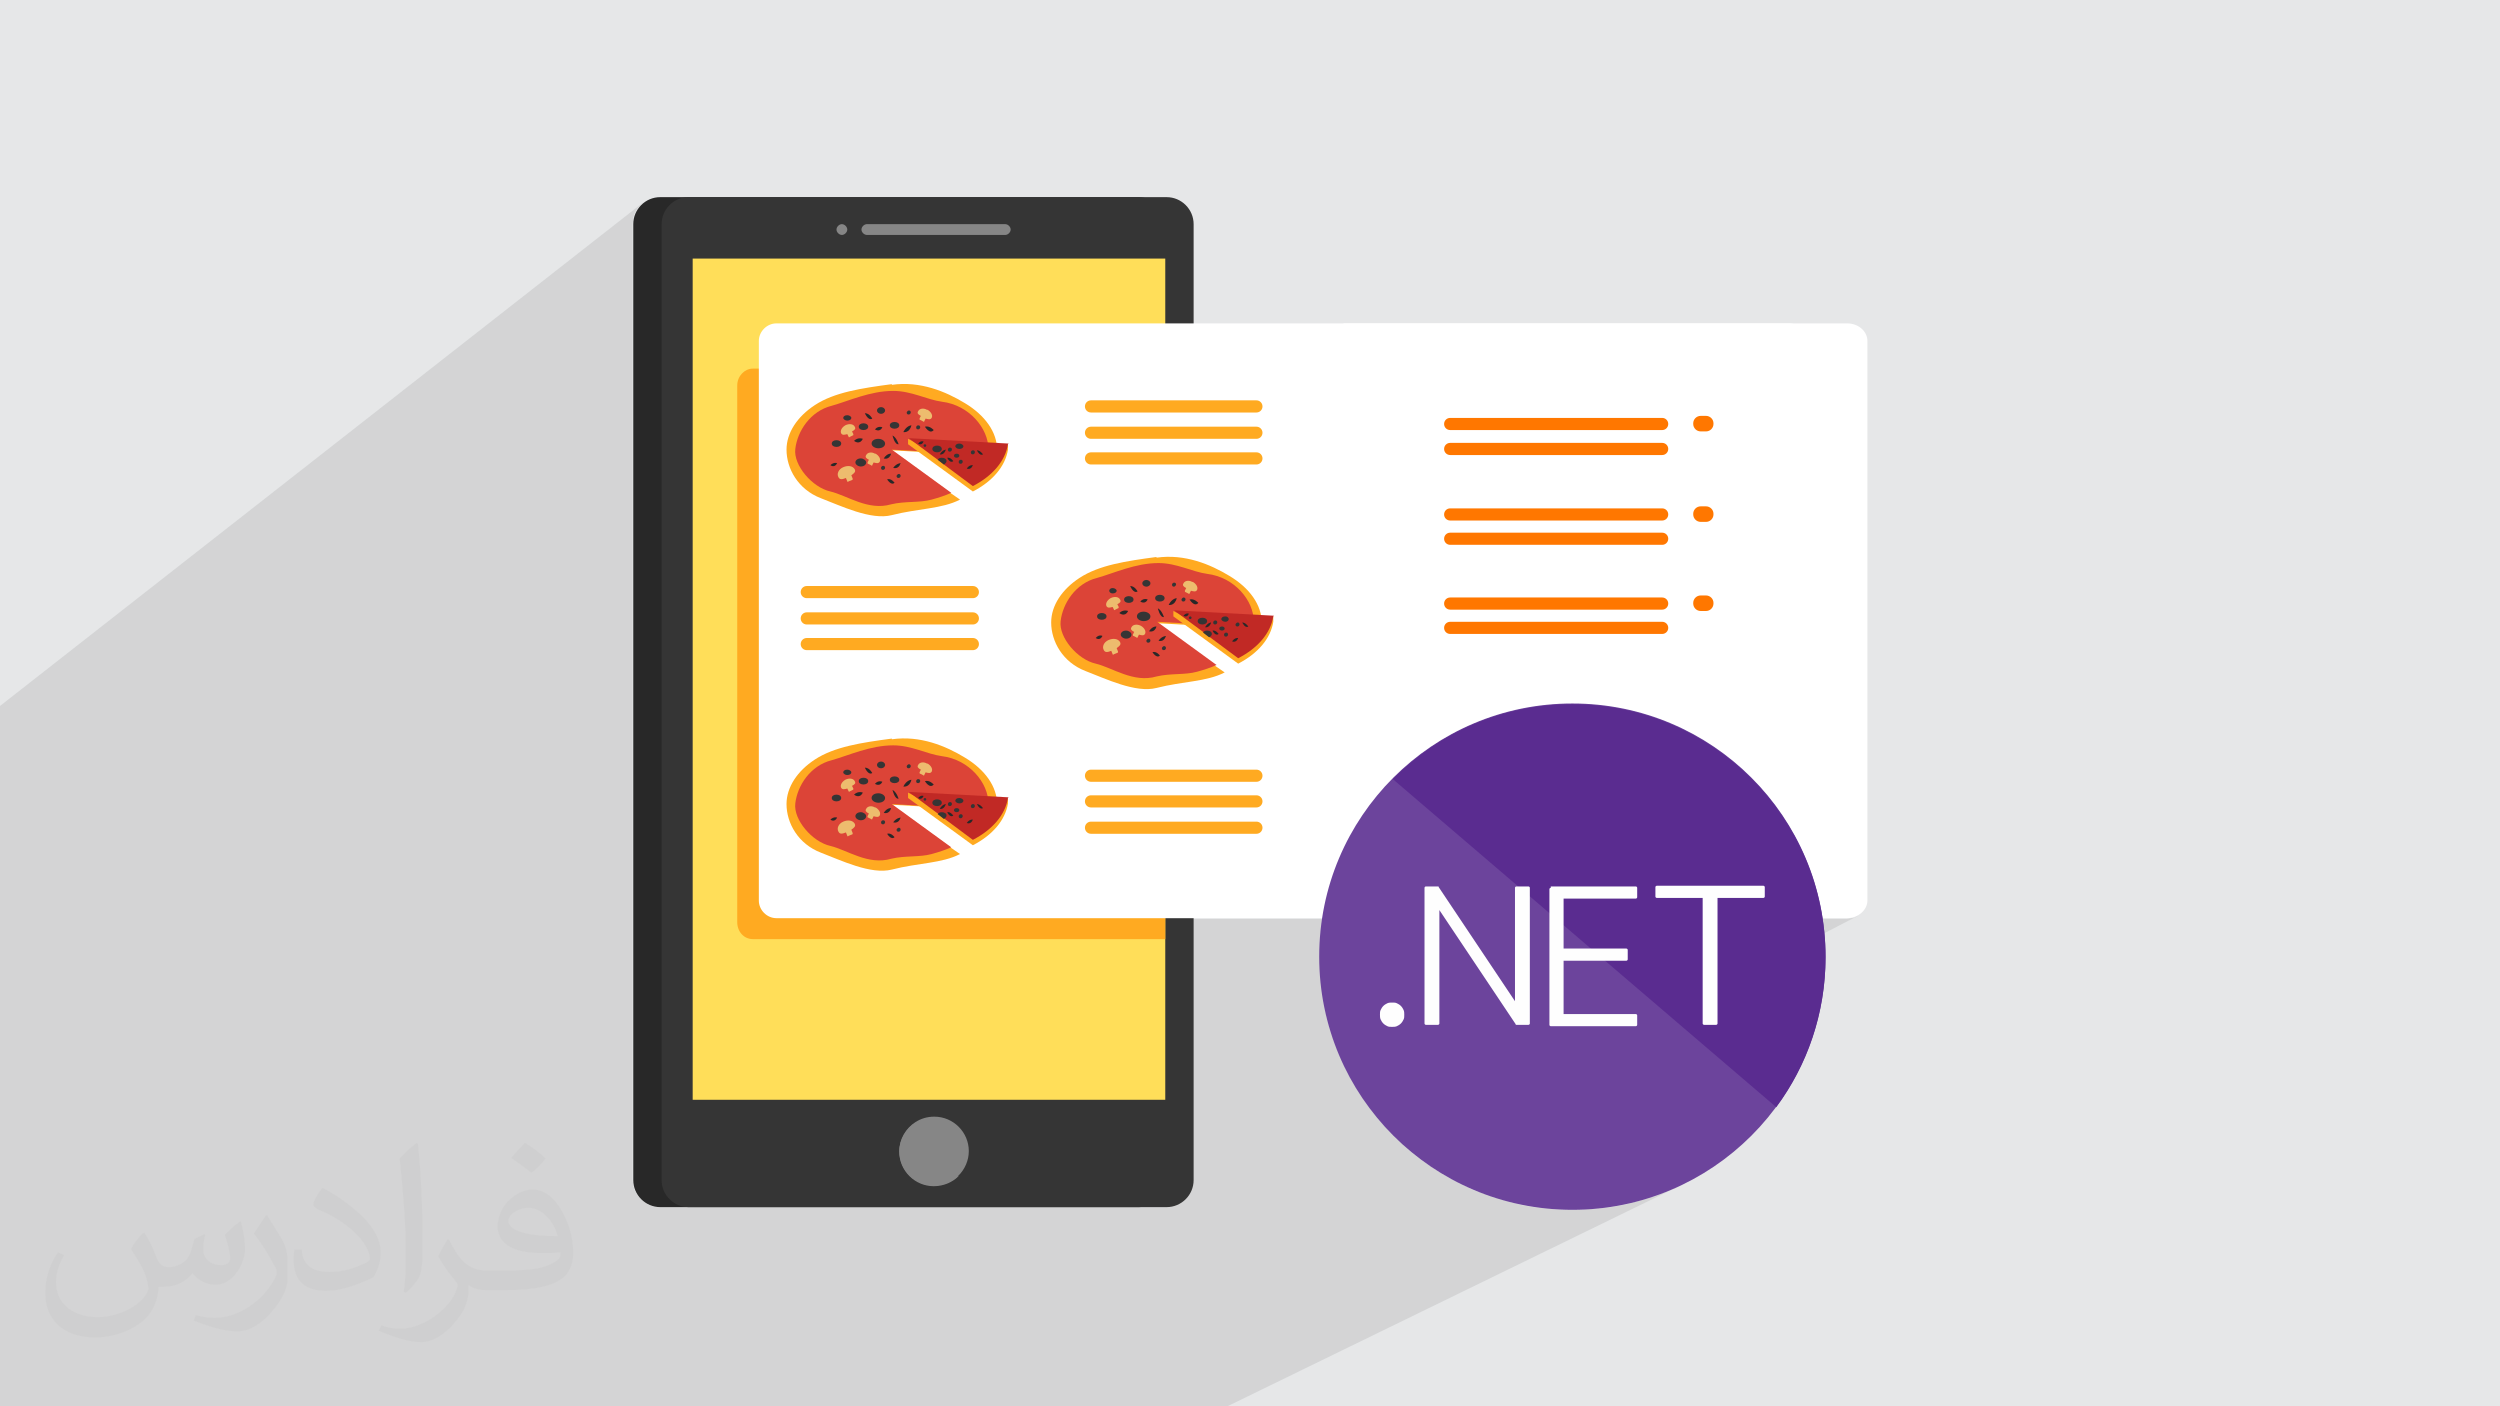 <?xml version="1.0" encoding="UTF-8"?>
<!DOCTYPE svg PUBLIC "-//W3C//DTD SVG 1.1//EN" "http://www.w3.org/Graphics/SVG/1.1/DTD/svg11.dtd">
<!-- Creator: CorelDRAW 2017 -->
<svg xmlns="http://www.w3.org/2000/svg" xml:space="preserve" width="3.703in" height="2.083in" version="1.1" style="shape-rendering:geometricPrecision; text-rendering:geometricPrecision; image-rendering:optimizeQuality; fill-rule:evenodd; clip-rule:evenodd"
viewBox="0 0 3703 2083"
 xmlns:xlink="http://www.w3.org/1999/xlink"
 enable-background="new 0 0 511.997 511.997">
 <defs>
  <style type="text/css">
   <![CDATA[
    .fil14 {fill:#5A2C90}
    .fil13 {fill:#6C449C}
    .fil0 {fill:#E6E7E8}
    .fil15 {fill:#FEFEFE;fill-rule:nonzero}
    .fil3 {fill:#282828;fill-rule:nonzero}
    .fil4 {fill:#353535;fill-rule:nonzero}
    .fil5 {fill:#868686;fill-rule:nonzero}
    .fil12 {fill:#C12925;fill-rule:nonzero}
    .fil10 {fill:#DC4437;fill-rule:nonzero}
    .fil11 {fill:#EDBC6E;fill-rule:nonzero}
    .fil9 {fill:#FF7700;fill-rule:nonzero}
    .fil7 {fill:#FFAA21;fill-rule:nonzero}
    .fil6 {fill:#FFDE59;fill-rule:nonzero}
    .fil8 {fill:white;fill-rule:nonzero}
    .fil2 {fill:#373435;fill-opacity:0.031}
    .fil1 {fill:#373435;fill-opacity:0.102}
   ]]>
  </style>
 </defs>
 <g id="Layer_x0020_1">
  <polygon class="fil0" points="-3,0 3706,0 3706,2083 -3,2083 "/>
  <polygon class="fil1" points="1345,2083 1338,2083 1308,2083 1178,2083 1169,2083 1131,2083 1130,2083 679,2083 517,2083 470,2083 368,2083 -3,2083 -3,1065 -3,1048 955,298 949,303 944,309 940,316 938,323 937,332 937,1748 938,1756 940,1763 944,1770 949,1776 955,1781 962,1785 969,1787 978,1788 1028,1788 1768,1361 1959,1361 1958,1364 1958,1368 1957,1371 1957,1375 1957,1378 1956,1382 1956,1385 1956,1389 1955,1392 1955,1396 1955,1399 1955,1403 1955,1407 1955,1410 1955,1414 1955,1417 1955,1437 1957,1456 1959,1474 1962,1493 1966,1511 1971,1529 1977,1546 1984,1563 1992,1580 2000,1596 2009,1612 2019,1627 2029,1642 2040,1656 2052,1669 2064,1682 2070,1688 2700,1361 2736,1361 2742,1360 2748,1359 2753,1356 2085,1701 2091,1707 2105,1718 2120,1728 2135,1738 2151,1747 2167,1755 2183,1763 2201,1769 2218,1775 2236,1780 2254,1785 2272,1788 2291,1790 2310,1792 2321,1792 2631,1639 2631,1640 2322,1792 2329,1792 2341,1792 2352,1791 2364,1791 2375,1789 2386,1788 2397,1786 2408,1784 2419,1781 2430,1778 2441,1775 2451,1772 2461,1768 2472,1764 2482,1760 2491,1755 1818,2083 1730,2083 1730,2083 "/>
  <path class="fil2" d="M214 1826c7,11 12,21 16,32 3,7 5,19 21,19 5,0 11,-2 17,-5 7,-4 11,-9 14,-16l6 -21 15 -7 1 1c-2,8 -3,15 -3,21 0,18 15,24 27,24 7,0 13,-4 13,-10 0,-8 -4,-23 -8,-35 7,-7 14,-14 23,-20l1 1c4,15 6,30 6,40 0,10 -4,21 -8,28 -8,14 -20,25 -36,25 -12,0 -25,-6 -34,-17l0 0c-9,11 -22,20 -43,20l-7 0c-1,14 -4,24 -9,33 -13,25 -50,42 -85,42 -49,0 -74,-28 -74,-66 0,-23 8,-45 19,-60l9 4c-8,14 -12,27 -12,40 0,35 29,52 62,52 31,0 69,-19 75,-42 -3,-25 -12,-36 -26,-59 4,-8 10,-15 17,-23l1 0 0 0 0 0 0 0 1 -1 0 0 0 0 0 0 1 0zm564 -133c10,6 21,14 30,23 -6,8 -12,15 -21,21 -10,-8 -20,-15 -30,-22 7,-8 14,-15 20,-22l0 0 0 0 0 0 1 0zm5 96c-17,0 -30,11 -30,19 0,17 34,23 73,23 -5,-21 -23,-42 -43,-42l0 0zm-38 93c22,0 41,-1 55,-4 16,-4 30,-12 30,-18 0,-2 0,-3 0,-5 -9,1 -19,1 -28,1 -30,0 -52,-7 -61,-23 -2,-5 -4,-10 -4,-15 0,-16 7,-32 19,-42 10,-9 21,-14 33,-14 21,0 37,17 49,43 6,14 11,30 11,51 0,14 -4,25 -12,34 -16,15 -45,21 -90,21l-21 0 0 0 -5 0c-11,0 -19,-2 -26,-7l-1 0c0,3 0,5 0,7 0,10 -3,23 -10,34 -20,30 -42,43 -60,43 -19,0 -42,-8 -63,-17l4 -8c7,3 16,5 29,5 34,0 79,-33 84,-65 -1,-3 -4,-6 -7,-10 -10,-12 -16,-22 -22,-32 5,-10 9,-18 14,-25l2 0c15,30 28,46 57,46l5 0 0 0 21 0 0 0 0 0 0 0 -1 0 0 0 0 0 0 0 -2 0zm-147 31c2,-13 3,-29 3,-43l0 -21c0,-39 -5,-96 -9,-133 7,-8 17,-17 25,-23l2 1c5,47 7,101 7,151 0,13 0,26 -2,35 -1,12 -8,21 -23,35l-3 -2 0 0 0 0 0 0 0 0 0 0 0 0 0 0zm-151 -62c1,18 10,33 41,33 20,0 36,-5 55,-14 3,-2 5,-4 5,-5 0,-11 -9,-27 -24,-41 -15,-13 -33,-25 -52,-32 -6,-3 -8,-6 -8,-8 0,-5 7,-16 13,-24l2 0c21,11 43,27 60,44 15,16 25,33 25,51 0,13 -4,26 -11,37 -23,11 -47,20 -70,20 -29,0 -48,-13 -48,-45 0,-4 0,-9 1,-16l10 0 0 0 0 0 0 0 0 0 0 0 0 0 0 0 1 0zm-52 -52l18 29c7,11 13,22 13,41l0 24c0,19 -12,39 -32,59 -15,14 -29,20 -42,20 -19,0 -40,-6 -65,-16l3 -8c8,2 17,4 28,4 36,0 72,-26 89,-58 2,-4 3,-7 3,-9 0,-4 -2,-8 -4,-11 -9,-17 -19,-33 -30,-47 6,-9 12,-18 18,-27l2 0 0 0 0 0 0 0 0 0 -1 -1z"/>
  <g id="_1949921100016">
   <path class="fil3" d="M1621 1664c0,0 -56,41 -60,115l10 1c0,0 18,-76 50,-106 32,-30 0,-10 0,-10z"/>
   <path class="fil3" d="M1572 1548c0,0 -60,91 -26,201l15 -4c0,0 -15,-122 16,-183 31,-61 -6,-14 -6,-14z"/>
   <path class="fil3" d="M1726 332l0 1416c0,22 -18,40 -39,40 0,0 -1,0 -1,0l-708 0c-22,0 -40,-18 -40,-40l0 -1416c0,-22 18,-40 40,-40l708 0c22,0 40,18 40,40z"/>
   <path class="fil4" d="M1768 332l0 1416c0,22 -18,40 -40,40l-708 0c-22,0 -40,-18 -40,-40l0 -1416c0,-22 18,-40 40,-40l708 0c22,0 40,18 40,40z"/>
   <path class="fil5" d="M1489 348l-205 0c-4,0 -8,-4 -8,-8 0,-4 4,-8 8,-8l205 0c4,0 8,4 8,8 0,4 -4,8 -8,8z"/>
   <path class="fil5" d="M1247 348c-4,0 -8,-4 -8,-8 0,-4 4,-8 8,-8 4,0 8,4 8,8 0,4 -4,8 -8,8z"/>
   <path class="fil5" d="M1435 1705c0,14 -6,27 -15,36 -9,9 -22,15 -37,15 -28,0 -51,-23 -51,-51 0,-18 10,-34 24,-43 8,-5 17,-8 28,-8 28,0 51,23 51,51z"/>
   <polygon class="fil6" points="1026,1629 1726,1629 1726,383 1026,383 "/>
   <path class="fil5" d="M1420 1742c-9,9 -22,15 -37,15 -28,0 -51,-23 -51,-51 0,-18 10,-34 24,-43 5,22 20,59 64,80z"/>
   <path class="fil7" d="M1726 547l0 844 -611 0c-13,0 -23,-11 -23,-25l0 -795c0,-14 11,-25 23,-25l611 0z"/>
   <path class="fil8" d="M2676 505l0 829c0,14 -12,26 -26,26l-1500 0c-14,0 -26,-12 -26,-26l0 -829c0,-14 12,-26 26,-26l1500 0c14,0 26,12 26,26z"/>
   <path class="fil8" d="M2766 505l0 829c0,14 -14,26 -30,26l-746 0 0 -881 746 0c17,0 30,12 30,26z"/>
   <g>
    <path class="fil9" d="M2148 637l314 0c5,0 9,-4 9,-9 0,-5 -4,-9 -9,-9l-314 0c-5,0 -9,4 -9,9 0,5 4,9 9,9z"/>
    <path class="fil9" d="M2148 674l314 0c5,0 9,-4 9,-9 0,-5 -4,-9 -9,-9l-314 0c-5,0 -9,4 -9,9 0,5 4,9 9,9z"/>
    <path class="fil9" d="M2519 639l8 0c6,0 11,-5 11,-11l0 -1c0,-6 -5,-11 -11,-11l-8 0c-6,0 -11,5 -11,11l0 1c0,6 5,11 11,11z"/>
    <path class="fil9" d="M2148 771l314 0c5,0 9,-4 9,-9 0,-5 -4,-9 -9,-9l-314 0c-5,0 -9,4 -9,9 0,5 4,9 9,9z"/>
    <path class="fil9" d="M2148 807l314 0c5,0 9,-4 9,-9 0,-5 -4,-9 -9,-9l-314 0c-5,0 -9,4 -9,9 0,5 4,9 9,9z"/>
    <path class="fil9" d="M2519 773l8 0c6,0 11,-5 11,-11l0 -1c0,-6 -5,-11 -11,-11l-8 0c-6,0 -11,5 -11,11l0 1c0,6 5,11 11,11z"/>
    <path class="fil9" d="M2148 903l314 0c5,0 9,-4 9,-9 0,-5 -4,-9 -9,-9l-314 0c-5,0 -9,4 -9,9 0,5 4,9 9,9z"/>
    <path class="fil9" d="M2148 939l314 0c5,0 9,-4 9,-9 0,-5 -4,-9 -9,-9l-314 0c-5,0 -9,4 -9,9 0,5 4,9 9,9z"/>
    <path class="fil9" d="M2519 905l8 0c6,0 11,-5 11,-11l0 -1c0,-6 -5,-11 -11,-11l-8 0c-6,0 -11,5 -11,11l0 1c0,6 5,11 11,11z"/>
   </g>
   <path class="fil7" d="M1321 569c-45,6 -85,12 -114,31 -26,17 -42,41 -42,66 0,28 17,59 51,72 29,11 74,33 105,25 39,-10 74,-9 101,-23l-13 -9 -88 -64 142 8 13 1c0,-3 1,-6 1,-9 0,-27 -18,-52 -48,-70 -28,-17 -66,-33 -108,-27z"/>
   <path class="fil10" d="M1463 674l-142 -8 88 64c-9,4 -18,7 -29,10 -18,5 -39,2 -60,7 -34,10 -65,-13 -90,-19 -27,-6 -55,-39 -52,-63 3,-26 22,-56 54,-64 25,-7 57,-22 91,-22 27,0 50,13 72,16 41,5 69,40 69,70 0,3 0,5 -1,8z"/>
   <path class="fil4" d="M1246 657c0,3 -3,5 -7,5 -4,0 -7,-2 -7,-5 0,-3 3,-5 7,-5 4,0 7,2 7,5z"/>
   <path class="fil4" d="M1286 632c0,3 -3,5 -7,5 -4,0 -7,-2 -7,-5 0,-3 3,-5 7,-5 4,0 7,2 7,5z"/>
   <path class="fil4" d="M1261 619c0,2 -2,4 -6,4 -3,0 -6,-2 -6,-4 0,-2 2,-4 6,-4 3,0 6,2 6,4z"/>
   <path class="fil4" d="M1311 608c0,3 -3,5 -6,5 -3,0 -6,-2 -6,-5 0,-3 3,-5 6,-5 3,0 6,2 6,5z"/>
   <path class="fil4" d="M1311 657c0,4 -4,7 -10,7 -5,0 -10,-3 -10,-7 0,-4 4,-7 10,-7 5,0 10,3 10,7z"/>
   <path class="fil4" d="M1332 630c0,3 -3,5 -7,5 -4,0 -7,-2 -7,-5 0,-3 3,-5 7,-5 4,0 7,2 7,5z"/>
   <path class="fil4" d="M1363 633c0,1 -1,3 -3,3 -2,0 -3,-1 -3,-3 0,-1 1,-3 3,-3 2,0 3,1 3,3z"/>
   <path class="fil4" d="M1349 611c0,1 -1,3 -3,3 -2,0 -3,-1 -3,-3 0,-1 2,-3 3,-3 2,0 3,1 3,3z"/>
   <path class="fil4" d="M1311 693c0,1 -1,3 -3,3 -2,0 -3,-1 -3,-3 0,-1 1,-3 3,-3 2,0 3,1 3,3z"/>
   <path class="fil4" d="M1334 705c0,1 -1,3 -3,3 -2,0 -3,-1 -3,-3 0,-1 2,-3 3,-3 2,0 3,1 3,3z"/>
   <path class="fil4" d="M1283 685c0,3 -3,6 -8,6 -4,0 -8,-3 -8,-6 0,-3 3,-6 8,-6 4,0 8,3 8,6z"/>
   <path class="fil3" d="M1240 686c0,0 -5,-2 -10,3 0,0 6,5 10,-3z"/>
   <path class="fil3" d="M1278 650c0,0 -7,-3 -13,3 0,0 8,7 13,-3z"/>
   <path class="fil3" d="M1350 630c0,0 -7,0 -12,10 0,0 9,2 12,-10z"/>
   <path class="fil3" d="M1383 637c0,0 -6,-7 -13,-5 0,0 7,12 13,5z"/>
   <path class="fil3" d="M1331 658c0,0 -3,-10 -9,-13 0,0 3,14 9,13z"/>
   <path class="fil3" d="M1320 672c0,0 -6,-1 -11,7 0,0 8,3 11,-7z"/>
   <path class="fil3" d="M1325 715c0,0 -5,-7 -11,-5 0,0 6,10 11,5z"/>
   <path class="fil3" d="M1334 686c0,0 -6,0 -11,7 0,0 8,3 11,-7z"/>
   <path class="fil3" d="M1307 633c0,0 -6,-3 -11,3 0,0 7,5 11,-3z"/>
   <path class="fil3" d="M1292 620c0,0 -4,-8 -11,-8 0,0 5,12 11,8z"/>
   <path class="fil11" d="M1249 692l0 0c-7,3 -10,10 -7,15 2,4 6,3 11,1l2 5c0,1 1,1 2,0l5 -2c1,0 1,-1 1,-2l-2 -5c4,-3 7,-5 5,-9 -3,-5 -10,-6 -17,-3z"/>
   <path class="fil11" d="M1374 607l0 0c5,3 8,8 6,12 -2,3 -5,2 -9,1l-2 4c0,1 -1,1 -2,0l-4 -2c-1,0 -1,-1 -1,-2l2 -4c-4,-2 -6,-4 -4,-7 2,-4 8,-5 13,-2z"/>
   <path class="fil11" d="M1297 672l0 0c5,3 8,8 6,12 -2,3 -5,2 -9,1l-2 4c0,1 -1,1 -2,0l-4 -2c-1,0 -1,-1 -1,-2l2 -4c-4,-2 -6,-4 -4,-7 2,-4 8,-5 13,-2z"/>
   <path class="fil11" d="M1252 630l0 0c-5,3 -8,8 -6,12 2,3 5,2 9,1l2 4c0,1 1,1 2,0l4 -2c1,0 1,-1 1,-2l-2 -4c4,-2 6,-4 4,-7 -2,-4 -8,-5 -14,-2z"/>
   <path class="fil7" d="M1485 666l-123 -7 -17 -9 0 8 96 70c29,-15 48,-37 52,-62l0 -8 -8 8z"/>
   <path class="fil12" d="M1493 658c-4,25 -23,47 -52,62l-43 -32 -9 -7 0 0 -43 -32 148 8z"/>
   <path class="fil4" d="M1395 665c0,3 -3,5 -7,5 -4,0 -7,-2 -7,-5 0,-3 3,-5 7,-5 4,0 7,2 7,5z"/>
   <path class="fil4" d="M1402 683c0,2 -2,4 -4,5l-9 -7c1,-2 3,-3 6,-3 4,0 7,2 7,5z"/>
   <path class="fil4" d="M1426 684c0,1 -1,3 -3,3 -2,0 -3,-1 -3,-3 0,-1 1,-3 3,-3 2,0 3,1 3,3z"/>
   <path class="fil4" d="M1444 670c0,1 -1,3 -3,3 -2,0 -3,-1 -3,-3 0,-1 1,-3 3,-3 2,0 3,1 3,3z"/>
   <path class="fil4" d="M1410 666c0,1 -1,3 -3,3 -2,0 -3,-1 -3,-3 0,-1 1,-3 3,-3 2,0 3,1 3,3z"/>
   <path class="fil4" d="M1427 661c0,2 -2,4 -6,4 -3,0 -6,-2 -6,-4 0,-2 2,-4 6,-4 3,0 6,2 6,4z"/>
   <path class="fil4" d="M1421 675c0,2 -2,3 -4,3 -2,0 -4,-1 -4,-3 0,-2 2,-3 4,-3 2,0 4,1 4,3z"/>
   <path class="fil4" d="M1372 660c0,1 -1,2 -2,2 -1,0 -2,-1 -2,-2 0,-1 1,-2 2,-2 1,0 2,1 2,2z"/>
   <path class="fil3" d="M1401 666c0,0 -5,0 -9,7 0,0 6,2 9,-7z"/>
   <path class="fil3" d="M1456 673c0,0 -4,-6 -9,-6 0,0 4,9 9,6z"/>
   <path class="fil3" d="M1412 683c0,0 -4,-6 -9,-5 0,0 4,9 9,5z"/>
   <path class="fil3" d="M1441 689c0,0 -5,-1 -9,5 0,0 6,3 9,-5z"/>
   <path class="fil3" d="M1368 654c0,0 -4,-2 -8,3 0,0 5,4 8,-3z"/>
   <path class="fil7" d="M1713 825c-45,6 -85,12 -114,31 -26,17 -42,41 -42,66 0,28 17,59 51,72 29,11 74,33 105,25 39,-10 74,-9 101,-23l-13 -9 -88 -64 142 8 13 1c0,-3 1,-6 1,-9 0,-27 -18,-52 -48,-70 -28,-17 -66,-33 -108,-27z"/>
   <path class="fil10" d="M1856 929l-142 -8 88 64c-9,4 -18,7 -29,10 -18,5 -39,2 -60,7 -34,10 -65,-13 -90,-19 -27,-6 -55,-39 -52,-63 3,-26 22,-56 54,-64 25,-7 57,-22 91,-22 27,0 50,13 72,16 41,5 69,40 69,70 0,3 0,5 -1,8z"/>
   <path class="fil4" d="M1639 913c0,3 -3,5 -7,5 -4,0 -7,-2 -7,-5 0,-3 3,-5 7,-5 4,0 7,2 7,5z"/>
   <path class="fil4" d="M1679 888c0,3 -3,5 -7,5 -4,0 -7,-2 -7,-5 0,-3 3,-5 7,-5 4,0 7,2 7,5z"/>
   <path class="fil4" d="M1654 875c0,2 -2,4 -6,4 -3,0 -5,-2 -5,-4 0,-2 2,-4 5,-4 3,0 6,2 6,4z"/>
   <path class="fil4" d="M1704 864c0,3 -3,5 -6,5 -3,0 -6,-2 -6,-5 0,-3 3,-5 6,-5 3,0 6,2 6,5z"/>
   <path class="fil4" d="M1704 913c0,4 -4,7 -10,7 -5,0 -10,-3 -10,-7 0,-4 4,-7 10,-7 5,0 10,3 10,7z"/>
   <path class="fil4" d="M1725 886c0,3 -3,5 -7,5 -4,0 -7,-2 -7,-5 0,-3 3,-5 7,-5 4,0 7,2 7,5z"/>
   <path class="fil4" d="M1756 888c0,1 -1,3 -3,3 -2,0 -3,-1 -3,-3 0,-1 2,-3 3,-3 2,0 3,1 3,3z"/>
   <path class="fil4" d="M1742 866c0,1 -2,3 -3,3 -2,0 -3,-1 -3,-3 0,-1 1,-3 3,-3 2,0 3,1 3,3z"/>
   <path class="fil4" d="M1704 949c0,1 -1,3 -3,3 -2,0 -3,-1 -3,-3 0,-1 2,-3 3,-3 2,0 3,1 3,3z"/>
   <path class="fil4" d="M1727 960c0,1 -1,3 -3,3 -2,0 -3,-1 -3,-3 0,-1 2,-3 3,-3 2,0 3,1 3,3z"/>
   <path class="fil4" d="M1676 940c0,3 -3,6 -8,6 -4,0 -8,-3 -8,-6 0,-3 3,-6 8,-6 4,0 8,3 8,6z"/>
   <path class="fil3" d="M1633 942c0,0 -5,-3 -10,3 0,0 6,5 10,-3z"/>
   <path class="fil3" d="M1671 905c0,0 -7,-3 -13,3 0,0 8,7 13,-3z"/>
   <path class="fil3" d="M1743 886c0,0 -7,0 -12,10 0,0 9,2 12,-10z"/>
   <path class="fil3" d="M1775 893c0,0 -6,-7 -13,-5 0,0 7,12 13,5z"/>
   <path class="fil3" d="M1724 914c0,0 -3,-10 -9,-13 0,0 3,14 9,13z"/>
   <path class="fil3" d="M1713 928c0,0 -6,-1 -11,7 0,0 8,3 11,-7z"/>
   <path class="fil3" d="M1718 971c0,0 -5,-7 -11,-5 0,0 6,10 11,5z"/>
   <path class="fil3" d="M1727 942c0,0 -6,0 -11,7 0,0 8,3 11,-7z"/>
   <path class="fil3" d="M1700 888c0,0 -6,-3 -11,3 0,0 7,5 11,-3z"/>
   <path class="fil3" d="M1685 876c0,0 -4,-8 -11,-8 0,0 5,12 11,8z"/>
   <path class="fil11" d="M1642 948l0 0c-7,3 -10,10 -7,15 2,4 6,3 11,1l2 5c0,1 1,1 2,0l5 -2c1,0 1,-1 1,-2l-2 -5c4,-3 7,-5 5,-9 -3,-5 -10,-6 -17,-3z"/>
   <path class="fil11" d="M1767 862l0 0c5,3 8,8 6,12 -2,3 -5,2 -9,1l-2 4c0,1 -1,1 -2,0l-4 -2c-1,0 -1,-1 -1,-2l2 -4c-4,-2 -6,-4 -4,-7 2,-4 8,-5 13,-2z"/>
   <path class="fil11" d="M1690 927l0 0c5,3 8,8 6,12 -2,3 -5,2 -9,1l-2 4c0,1 -1,1 -2,0l-4 -2c-1,0 -1,-1 -1,-2l2 -4c-4,-2 -6,-4 -4,-7 2,-4 8,-5 14,-2z"/>
   <path class="fil11" d="M1645 886l0 0c-5,3 -8,8 -6,12 2,3 5,2 9,1l2 4c0,1 1,1 2,0l4 -2c1,0 1,-1 1,-2l-2 -4c4,-2 6,-4 4,-7 -2,-4 -8,-5 -14,-2z"/>
   <path class="fil7" d="M1878 921l-123 -7 -17 -9 0 8 96 70c29,-15 48,-37 52,-62l0 -8 -8 8z"/>
   <path class="fil12" d="M1886 913c-4,25 -23,47 -52,62l-43 -32 -9 -7 0 0 -43 -32 148 8z"/>
   <path class="fil4" d="M1788 920c0,3 -3,5 -7,5 -4,0 -7,-2 -7,-5 0,-3 3,-5 7,-5 4,0 7,2 7,5z"/>
   <path class="fil4" d="M1795 939c0,2 -2,4 -4,5l-9 -7c1,-2 3,-3 6,-3 4,0 7,2 7,5z"/>
   <path class="fil4" d="M1819 940c0,1 -1,3 -3,3 -2,0 -3,-1 -3,-3 0,-1 1,-3 3,-3 2,0 3,1 3,3z"/>
   <path class="fil4" d="M1836 925c0,1 -1,3 -3,3 -2,0 -3,-1 -3,-3 0,-1 2,-3 3,-3 2,0 3,1 3,3z"/>
   <path class="fil4" d="M1803 922c0,1 -1,3 -3,3 -2,0 -3,-1 -3,-3 0,-1 1,-3 3,-3 2,0 3,1 3,3z"/>
   <path class="fil4" d="M1820 917c0,2 -2,4 -5,4 -3,0 -6,-2 -6,-4 0,-2 2,-4 6,-4 3,0 5,2 5,4z"/>
   <path class="fil4" d="M1814 931c0,2 -2,3 -4,3 -2,0 -4,-1 -4,-3 0,-2 2,-3 4,-3 2,0 4,1 4,3z"/>
   <path class="fil4" d="M1765 915c0,1 -1,2 -2,2 -1,0 -2,-1 -2,-2 0,-1 1,-2 2,-2 1,0 2,1 2,2z"/>
   <path class="fil3" d="M1794 922c0,0 -5,0 -9,7 0,0 6,2 9,-7z"/>
   <path class="fil3" d="M1849 928c0,0 -4,-6 -9,-6 0,0 4,9 9,6z"/>
   <path class="fil3" d="M1805 939c0,0 -4,-6 -9,-5 0,0 4,9 9,5z"/>
   <path class="fil3" d="M1834 945c0,0 -5,-1 -9,5 0,0 6,3 9,-5z"/>
   <path class="fil3" d="M1761 909c0,0 -4,-2 -8,3 0,0 5,4 8,-3z"/>
   <path class="fil7" d="M1321 1094c-45,6 -85,12 -114,31 -26,17 -42,41 -42,66 0,28 17,59 51,72 29,11 74,33 105,25 39,-10 74,-9 101,-23l-13 -9 -88 -64 142 8 13 1c0,-3 1,-6 1,-9 0,-27 -18,-52 -48,-70 -28,-17 -66,-33 -108,-27z"/>
   <path class="fil10" d="M1463 1199l-142 -8 88 64c-9,4 -18,7 -29,10 -18,5 -39,2 -60,7 -34,10 -65,-13 -90,-19 -27,-6 -55,-39 -52,-63 3,-26 22,-56 54,-64 25,-7 57,-22 91,-22 27,0 50,13 72,16 41,5 69,40 69,70 0,3 0,5 -1,8z"/>
   <path class="fil4" d="M1246 1182c0,3 -3,5 -7,5 -4,0 -7,-2 -7,-5 0,-3 3,-5 7,-5 4,0 7,2 7,5z"/>
   <path class="fil4" d="M1286 1157c0,3 -3,5 -7,5 -4,0 -7,-2 -7,-5 0,-3 3,-5 7,-5 4,0 7,2 7,5z"/>
   <path class="fil4" d="M1261 1144c0,2 -2,4 -6,4 -3,0 -6,-2 -6,-4 0,-2 2,-4 6,-4 3,0 6,2 6,4z"/>
   <path class="fil4" d="M1311 1133c0,3 -3,5 -6,5 -3,0 -6,-2 -6,-5 0,-3 3,-5 6,-5 3,0 6,2 6,5z"/>
   <path class="fil4" d="M1311 1182c0,4 -4,7 -10,7 -5,0 -10,-3 -10,-7 0,-4 4,-7 10,-7 5,0 10,3 10,7z"/>
   <path class="fil4" d="M1332 1155c0,3 -3,5 -7,5 -4,0 -7,-2 -7,-5 0,-3 3,-5 7,-5 4,0 7,2 7,5z"/>
   <path class="fil4" d="M1363 1157c0,1 -1,3 -3,3 -2,0 -3,-1 -3,-3 0,-1 1,-3 3,-3 2,0 3,1 3,3z"/>
   <path class="fil4" d="M1349 1135c0,1 -1,3 -3,3 -2,0 -3,-1 -3,-3 0,-1 2,-3 3,-3 2,0 3,1 3,3z"/>
   <path class="fil4" d="M1311 1218c0,1 -1,3 -3,3 -2,0 -3,-1 -3,-3 0,-1 1,-3 3,-3 2,0 3,1 3,3z"/>
   <path class="fil4" d="M1334 1229c0,1 -1,3 -3,3 -2,0 -3,-1 -3,-3 0,-1 2,-3 3,-3 2,0 3,1 3,3z"/>
   <path class="fil4" d="M1283 1209c0,3 -3,6 -8,6 -4,0 -8,-3 -8,-6 0,-3 3,-6 8,-6 4,0 8,3 8,6z"/>
   <path class="fil3" d="M1240 1211c0,0 -5,-2 -10,3 0,0 6,5 10,-3z"/>
   <path class="fil3" d="M1278 1174c0,0 -7,-3 -13,3 0,0 8,7 13,-3z"/>
   <path class="fil3" d="M1350 1155c0,0 -7,0 -12,10 0,0 9,2 12,-10z"/>
   <path class="fil3" d="M1383 1162c0,0 -6,-7 -13,-5 0,0 7,12 13,5z"/>
   <path class="fil3" d="M1331 1183c0,0 -3,-10 -9,-13 0,0 3,14 9,13z"/>
   <path class="fil3" d="M1320 1197c0,0 -6,-1 -11,7 0,0 8,3 11,-7z"/>
   <path class="fil3" d="M1325 1240c0,0 -5,-7 -11,-5 0,0 6,10 11,5z"/>
   <path class="fil3" d="M1334 1211c0,0 -6,0 -11,7 0,0 8,3 11,-7z"/>
   <path class="fil3" d="M1307 1158c0,0 -6,-3 -11,3 0,0 7,5 11,-3z"/>
   <path class="fil3" d="M1292 1145c0,0 -4,-8 -11,-8 0,0 5,12 11,8z"/>
   <path class="fil11" d="M1249 1217l0 0c-7,3 -10,10 -7,15 2,4 6,3 11,1l2 5c0,1 1,1 2,0l5 -2c1,0 1,-1 1,-2l-2 -5c4,-3 7,-5 5,-9 -3,-5 -10,-6 -17,-3z"/>
   <path class="fil11" d="M1374 1131l0 0c5,3 8,8 6,12 -2,3 -5,2 -9,1l-2 4c0,1 -1,1 -2,0l-4 -2c-1,0 -1,-1 -1,-2l2 -4c-4,-2 -6,-4 -4,-7 2,-4 8,-5 13,-2z"/>
   <path class="fil11" d="M1297 1196l0 0c5,3 8,8 6,12 -2,3 -5,2 -9,1l-2 4c0,1 -1,1 -2,0l-4 -2c-1,0 -1,-1 -1,-2l2 -4c-4,-2 -6,-4 -4,-7 2,-4 8,-5 13,-2z"/>
   <path class="fil11" d="M1252 1155l0 0c-5,3 -8,8 -6,12 2,3 5,2 9,1l2 4c0,1 1,1 2,0l4 -2c1,0 1,-1 1,-2l-2 -4c4,-2 6,-4 4,-7 -2,-4 -8,-5 -14,-2z"/>
   <path class="fil7" d="M1485 1190l-123 -7 -17 -9 0 8 96 70c29,-15 48,-37 52,-62l0 -8 -8 8z"/>
   <path class="fil12" d="M1493 1182c-4,25 -23,47 -52,62l-43 -32 -9 -7 0 0 -43 -32 148 8z"/>
   <path class="fil4" d="M1395 1189c0,3 -3,5 -7,5 -4,0 -7,-2 -7,-5 0,-3 3,-5 7,-5 4,0 7,2 7,5z"/>
   <path class="fil4" d="M1402 1208c0,2 -2,4 -4,5l-9 -7c1,-2 3,-3 6,-3 4,0 7,2 7,5z"/>
   <path class="fil4" d="M1426 1209c0,1 -1,3 -3,3 -2,0 -3,-1 -3,-3 0,-1 1,-3 3,-3 2,0 3,1 3,3z"/>
   <path class="fil4" d="M1444 1194c0,1 -1,3 -3,3 -2,0 -3,-1 -3,-3 0,-1 1,-3 3,-3 2,0 3,1 3,3z"/>
   <path class="fil4" d="M1410 1191c0,1 -1,3 -3,3 -2,0 -3,-1 -3,-3 0,-1 1,-3 3,-3 2,0 3,1 3,3z"/>
   <path class="fil4" d="M1427 1186c0,2 -2,4 -6,4 -3,0 -6,-2 -6,-4 0,-2 2,-4 6,-4 3,0 6,2 6,4z"/>
   <path class="fil4" d="M1421 1200c0,2 -2,3 -4,3 -2,0 -4,-1 -4,-3 0,-2 2,-3 4,-3 2,0 4,1 4,3z"/>
   <path class="fil4" d="M1372 1184c0,1 -1,2 -2,2 -1,0 -2,-1 -2,-2 0,-1 1,-2 2,-2 1,0 2,1 2,2z"/>
   <path class="fil3" d="M1401 1191c0,0 -5,0 -9,7 0,0 6,2 9,-7z"/>
   <path class="fil3" d="M1456 1197c0,0 -4,-6 -9,-6 0,0 4,9 9,6z"/>
   <path class="fil3" d="M1412 1208c0,0 -4,-6 -9,-5 0,0 4,9 9,5z"/>
   <path class="fil3" d="M1441 1214c0,0 -5,-1 -9,5 0,0 6,3 9,-5z"/>
   <path class="fil3" d="M1368 1179c0,0 -4,-2 -8,3 0,0 5,4 8,-3z"/>
   <path class="fil7" d="M1441 886l-246 0c-5,0 -9,-4 -9,-9 0,-5 4,-9 9,-9l246 0c5,0 9,4 9,9 0,5 -4,9 -9,9z"/>
   <path class="fil7" d="M1441 925l-246 0c-5,0 -9,-4 -9,-9 0,-5 4,-9 9,-9l246 0c5,0 9,4 9,9 0,5 -4,9 -9,9z"/>
   <path class="fil7" d="M1441 963l-246 0c-5,0 -9,-4 -9,-9 0,-5 4,-9 9,-9l246 0c5,0 9,4 9,9 0,5 -4,9 -9,9z"/>
   <path class="fil7" d="M1861 611l-245 0c-5,0 -9,-4 -9,-9 0,-5 4,-9 9,-9l245 0c5,0 9,4 9,9 0,5 -4,9 -9,9z"/>
   <path class="fil7" d="M1861 650l-245 0c-5,0 -9,-4 -9,-9 0,-5 4,-9 9,-9l245 0c5,0 9,4 9,9 0,5 -4,9 -9,9z"/>
   <path class="fil7" d="M1861 688l-245 0c-5,0 -9,-4 -9,-9 0,-5 4,-9 9,-9l245 0c5,0 9,4 9,9 0,5 -4,9 -9,9z"/>
   <path class="fil7" d="M1861 1158l-245 0c-5,0 -9,-4 -9,-9 0,-5 4,-9 9,-9l245 0c5,0 9,4 9,9 0,5 -4,9 -9,9z"/>
   <path class="fil7" d="M1861 1196l-245 0c-5,0 -9,-4 -9,-9 0,-5 4,-9 9,-9l245 0c5,0 9,4 9,9 0,5 -4,9 -9,9z"/>
   <path class="fil7" d="M1861 1235l-245 0c-5,0 -9,-4 -9,-9 0,-5 4,-9 9,-9l245 0c5,0 9,4 9,9 0,5 -4,9 -9,9z"/>
   <g>
    <path class="fil9" d="M2456 1230l-235 0c-39,0 -70,-32 -70,-70 0,-39 32,-70 70,-70l235 0c39,0 70,32 70,70 0,39 -32,70 -70,70z"/>
    <path class="fil8" d="M2294 1140c0,0 45,62 45,60 0,-2 45,-89 45,-89l-53 51 -37 -22z"/>
   </g>
   <g>
    <g>
     <circle class="fil13" cx="2329" cy="1417" r="375"/>
     <path class="fil14" d="M2329 1043c207,0 375,168 375,375 0,83 -27,160 -73,222l-568 -486c68,-69 162,-111 266,-111z"/>
    </g>
    <path class="fil15" d="M2062 1521c-3,0 -5,0 -7,-1 -2,-1 -4,-2 -6,-4 -2,-2 -3,-4 -4,-6 -1,-2 -1,-5 -1,-7 0,-3 0,-5 1,-7 1,-2 2,-4 4,-6 2,-2 4,-3 6,-4 2,-1 5,-1 7,-1 3,0 5,0 7,1 2,1 4,2 6,4 2,2 3,4 4,6 1,2 1,5 1,7 0,3 0,5 -1,7 -1,2 -2,4 -4,6 -2,2 -4,3 -6,4 -2,1 -5,1 -7,1zm0 -2c-5,0 -9,-2 -12,-5 -3,-3 -5,-8 -5,-12 0,-5 2,-9 5,-12 3,-3 7,-5 12,-5 5,0 9,2 12,5 3,3 5,7 5,12 0,5 -2,9 -5,12 -3,3 -7,5 -12,5zm202 -1l-18 0c-1,0 -1,0 -1,-1l-113 -169 0 168c0,1 -1,2 -2,2l-18 0c-1,0 -2,-1 -2,-2l0 -201c0,-1 1,-2 2,-2l18 0c1,0 1,0 1,1l113 169 0 -168c0,-1 1,-2 2,-2l18 0c1,0 2,1 2,2l0 201c0,1 -1,2 -2,2zm33 -205l126 0c1,0 2,1 2,2l0 14c0,1 -1,2 -2,2l-107 0 0 74 93 0c1,0 2,1 2,2l0 14c0,1 -1,2 -2,2l-93 0 0 79 107 0c1,0 2,1 2,2l0 14c0,1 -1,2 -2,2l-126 0c-1,0 -2,-1 -2,-2l0 -201c0,-1 1,-2 2,-2zm316 17l-69 0 0 186c0,1 -1,2 -2,2l-18 0c-1,0 -2,-1 -2,-2l0 -186 -68 0c-1,0 -2,-1 -2,-2l0 -14c0,-1 1,-2 2,-2l158 0c1,0 2,1 2,2l0 14c0,1 -1,2 -2,2zm-349 186l-18 0 -116 -173 0 173 -18 0 0 -201 18 0 116 173 0 -173 18 0 0 201zm33 -201l126 0 0 14 -109 0 0 77 95 0 0 14 -95 0 0 82 109 0 0 14 -126 0 0 -201zm316 14l-70 0 0 187 -18 0 0 -187 -70 0 0 -14 158 0 0 14z"/>
   </g>
  </g>
 </g>
</svg>
